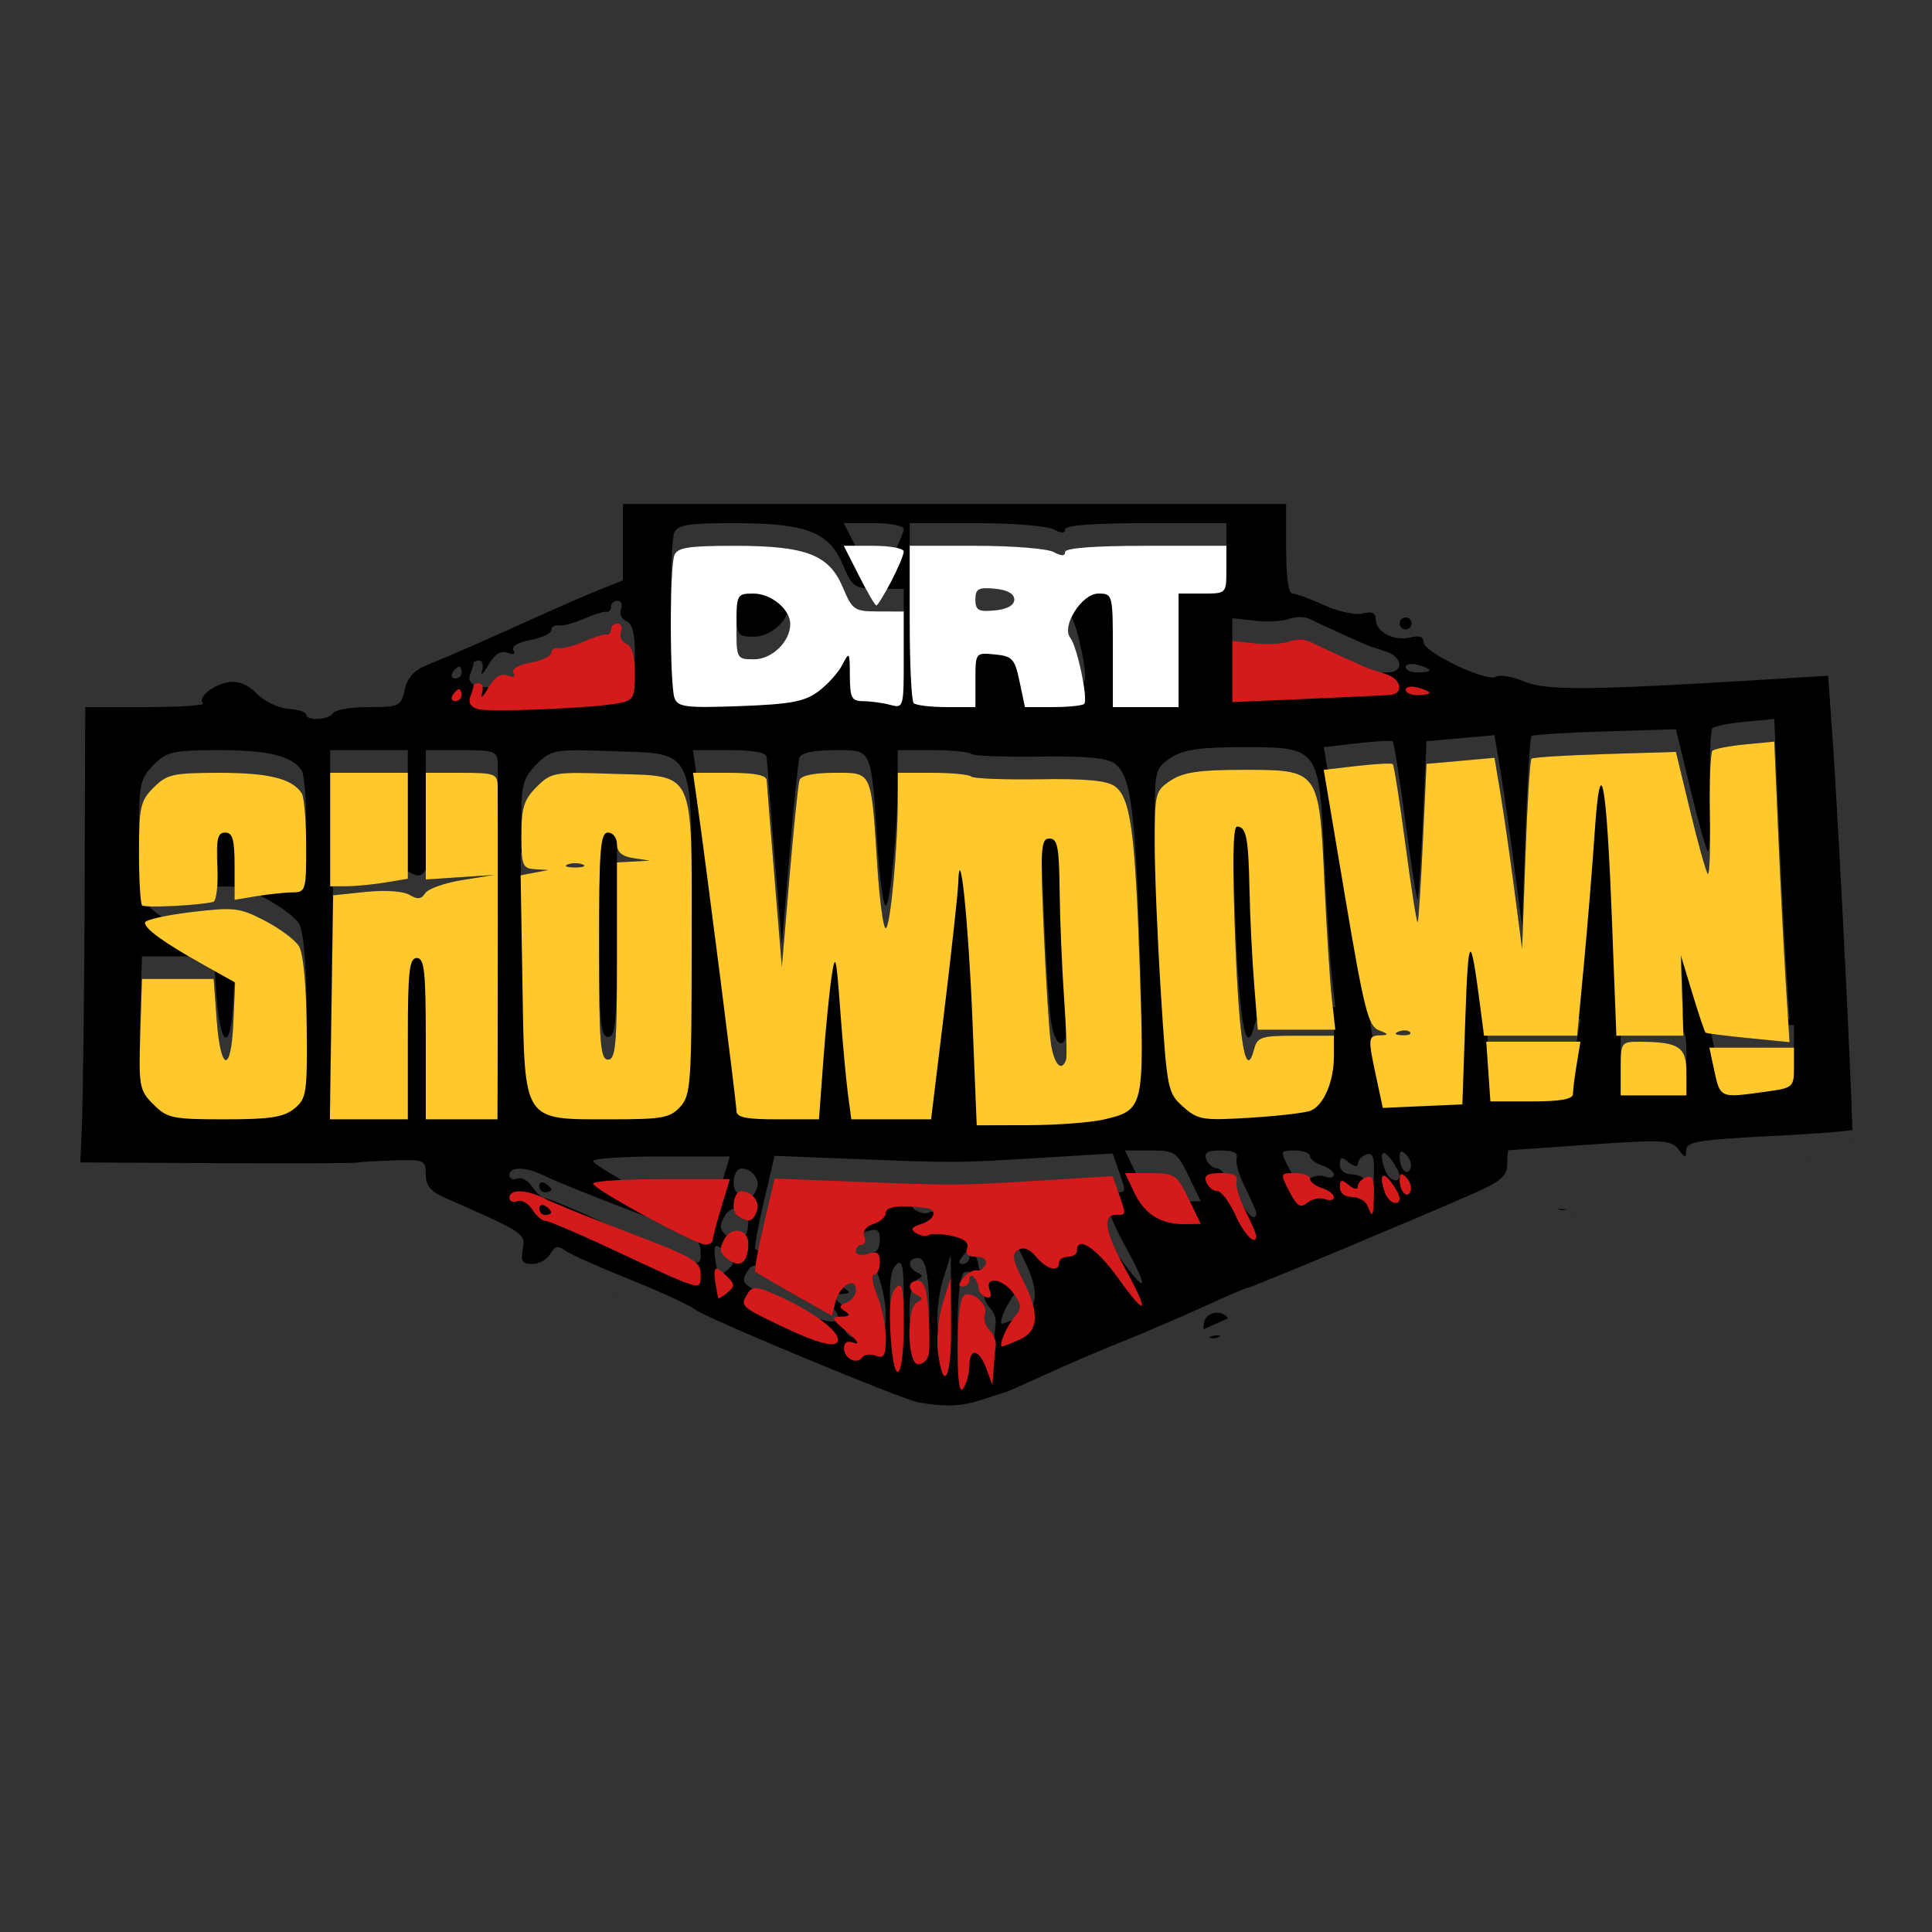 <svg xmlns="http://www.w3.org/2000/svg" xmlns:xlink="http://www.w3.org/1999/xlink" width="384pt" height="384pt" version="1.1" viewBox="0 0 384 384">
 <rect x="0" y="0" width="384" height="384" fill="#333333" stroke="none"/>
 <defs>
  <filter id="alpha" width="100%" height="100%" x="0%" y="0%" filterUnits="objectBoundingBox">
   <feColorMatrix in="SourceGraphic" type="matrix" values="0 0 0 0 1 0 0 0 0 1 0 0 0 0 1 0 0 0 1 0"/>
  </filter>
  <mask id="mask0">
   <g filter="url(#alpha)">
    <rect width="384" height="384" x="0" y="0" style="fill:rgb(0%,0%,0%);fill-opacity:0.2"/>
   </g>
  </mask>
  <clipPath id="clip1">
   <rect width="384" height="384" x="0" y="0"/>
  </clipPath>
  <g id="surface5" clip-path="url(#clip1)">
   <path style="fill:rgb(100%,100%,100%)" d="M 145.945 103.977 C 136.836 103.977 134.617 104.328 134.031 105.855 C 133.504 107.234 133.285 114.859 133.352 121.91 C 133.398 116.418 133.617 111.438 134.031 110.355 C 134.617 108.828 136.836 108.477 145.945 108.477 C 160.23 108.477 164.789 110.223 167.527 116.75 C 169.418 121.246 169.812 121.516 174.578 121.527 L 179.625 121.539 L 179.625 117.039 L 176.336 117.031 C 175.281 118.941 174.379 120.352 174.18 120.352 C 174 120.352 173.129 118.934 172.039 116.934 C 169.598 116.688 169.004 115.762 167.527 112.25 C 164.789 105.723 160.23 103.977 145.945 103.977 Z M 167.707 103.977 L 169.988 108.477 L 173.668 108.477 C 175.488 108.477 177.102 108.641 178.199 108.891 C 179.031 107.105 179.625 105.582 179.625 105.129 C 179.625 104.496 176.941 103.977 173.668 103.977 Z M 180.812 103.977 L 180.812 108.477 L 193.953 108.477 C 201.18 108.477 208.125 109.031 209.391 109.707 C 210.973 110.555 211.688 110.555 211.688 109.707 C 211.688 108.918 217.457 108.477 227.719 108.477 L 243.75 108.477 L 243.75 103.977 L 227.719 103.977 C 217.457 103.977 211.688 104.418 211.688 105.207 C 211.688 106.055 210.973 106.055 209.391 105.207 C 208.125 104.531 201.18 103.977 193.953 103.977 Z M 195.754 116.914 C 194.211 116.977 193.875 117.566 193.875 119.164 C 193.875 121.301 194.473 121.633 197.734 121.316 C 200.207 121.078 201.594 120.309 201.594 119.164 C 201.594 118.023 200.207 117.25 197.734 117.012 C 196.918 116.934 196.27 116.895 195.754 116.914 Z M 122.75 119.414 C 122.027 119.414 121.438 119.949 121.438 120.602 C 121.438 121.254 121.035 121.703 120.547 121.598 C 120.055 121.492 118.051 122.113 116.094 122.977 C 114.133 123.84 111.863 124.438 111.047 124.305 C 110.23 124.172 109.562 124.594 109.562 125.246 C 109.562 125.898 107.695 126.781 105.418 127.211 C 102.934 127.676 101.582 128.492 102.047 129.246 C 102.535 130.031 102.086 130.223 100.863 129.754 C 99.516 129.238 98.32 130.008 97.031 132.223 C 96.004 133.996 95.445 134.512 95.793 133.367 C 96.141 132.227 95.906 131.289 95.273 131.289 C 94.641 131.289 94.125 131.512 94.125 131.785 C 94.125 132.059 93.82 133.082 93.445 134.059 C 93.113 134.918 93.406 135.664 94.191 136.125 C 94.348 135.93 94.773 135.789 95.273 135.789 C 95.633 135.789 95.859 136.098 95.926 136.57 C 96.246 136.594 96.664 136.613 97.094 136.629 C 98.355 134.492 99.539 133.746 100.863 134.254 C 102.086 134.723 102.535 134.531 102.047 133.746 C 101.582 132.992 102.934 132.176 105.418 131.711 C 107.695 131.281 109.562 130.398 109.562 129.746 C 109.562 129.094 110.23 128.672 111.047 128.805 C 111.863 128.938 114.133 128.34 116.094 127.477 C 118.051 126.613 120.055 125.992 120.547 126.098 C 121.035 126.203 121.438 125.754 121.438 125.102 C 121.438 124.449 122.027 123.914 122.75 123.914 C 123.473 123.914 123.777 124.672 123.422 125.598 C 123.066 126.523 123.543 127.574 124.48 127.934 C 125.387 128.281 125.926 129.652 126.113 131.977 C 126.164 131.281 126.188 130.449 126.188 129.375 C 126.188 125.875 125.609 123.867 124.48 123.434 C 123.543 123.074 123.066 122.023 123.422 121.098 C 123.777 120.172 123.473 119.414 122.75 119.414 Z M 156.484 121.988 C 155.324 124.496 152.582 126.539 149.871 126.539 C 146.891 126.539 146.453 126.449 146.387 122.27 C 146.379 122.918 146.375 123.648 146.375 124.508 C 146.375 130.945 146.426 131.039 149.871 131.039 C 153.438 131.039 157.062 127.512 157.062 124.043 C 157.062 123.352 156.848 122.656 156.484 121.988 Z M 212.984 122.652 C 212.234 124.242 212 125.844 212.738 126.766 C 213.566 127.793 214.699 132.094 215.285 135.512 C 215.375 135.477 215.453 135.438 215.492 135.402 C 216.273 134.617 214.348 125.164 212.984 122.652 Z M 258.418 122.66 C 257.664 122.652 256.871 122.762 256.219 123 C 254.91 123.469 251.84 123.633 249.391 123.363 L 244.938 122.871 L 244.938 127.371 L 249.391 127.863 C 251.84 128.133 254.91 127.969 256.219 127.5 C 257.523 127.027 259.395 127.055 260.375 127.555 C 262.254 128.516 271.234 132.586 272.25 132.938 C 272.488 133.02 273.617 133.387 274.629 133.719 C 274.824 133.707 276.008 133.656 276.109 133.648 C 279.09 133.461 278.672 130.539 275.516 129.512 C 274.047 129.031 272.574 128.547 272.25 128.438 C 271.234 128.086 262.254 124.016 260.375 123.055 C 259.883 122.805 259.172 122.672 258.418 122.66 Z M 298.305 123.914 C 297.613 123.914 297.379 124.449 297.781 125.102 C 298.184 125.754 298.75 126.289 299.039 126.289 C 299.324 126.289 299.562 125.754 299.562 125.102 C 299.562 124.449 298.996 123.914 298.305 123.914 Z M 280.426 131.973 C 279.793 132 279.375 132.219 279.375 132.59 C 279.375 133.18 280.441 133.664 281.75 133.664 C 283.055 133.664 284.125 133.461 284.125 133.211 C 284.125 132.961 283.055 132.477 281.75 132.133 C 281.258 132.004 280.805 131.953 280.426 131.973 Z M 91.227 132.477 C 90.938 132.477 90.371 133.012 89.969 133.664 C 89.562 134.32 89.801 134.852 90.492 134.852 C 91.184 134.852 91.75 134.32 91.75 133.664 C 91.75 133.012 91.516 132.477 91.227 132.477 Z M 352.652 142.895 L 346.863 143.453 C 343.68 143.758 340.75 144.332 340.355 144.723 C 339.988 145.094 339.773 150.289 339.844 156.469 C 339.898 152.473 340.082 149.496 340.355 149.223 C 340.75 148.832 343.68 148.258 346.863 147.953 L 352.652 147.395 L 353.434 165.637 C 353.863 175.672 354.547 189.113 354.949 195.512 L 355.402 202.609 L 355.688 202.637 L 354.949 191.012 C 354.547 184.613 353.863 171.172 353.434 161.137 Z M 333.102 144.945 L 319.004 145.375 C 311.25 145.609 304.672 146.023 304.387 146.289 C 304.102 146.559 303.566 155.18 303.199 165.453 L 302.531 184.133 L 300.977 172.258 C 300.121 165.727 298.887 157.172 298.23 153.25 L 297.043 146.117 L 290.285 146.719 L 283.531 147.32 L 282.809 162.758 C 282.41 171.25 281.949 178.465 281.777 178.789 C 281.609 179.117 280.527 172.277 279.371 163.59 C 278.219 154.902 277.078 147.605 276.84 147.379 C 276.602 147.148 273.41 147.309 269.754 147.734 L 263.105 148.508 L 263.848 152.922 L 269.754 152.234 C 273.41 151.809 276.602 151.648 276.84 151.879 C 277.078 152.105 278.219 159.402 279.371 168.09 C 280.527 176.777 281.609 183.617 281.777 183.289 C 281.949 182.965 282.41 175.75 282.809 167.258 L 283.531 151.82 L 290.285 151.219 L 297.043 150.617 L 298.23 157.75 C 298.887 161.672 300.121 170.227 300.977 176.758 L 302.531 188.633 L 303.199 169.953 C 303.566 159.68 304.102 151.059 304.387 150.789 C 304.672 150.523 311.25 150.109 319.004 149.875 L 333.102 149.445 L 335.957 161.254 C 337.527 167.746 339.094 173.34 339.438 173.684 C 339.754 174.004 339.926 169.508 339.863 163.551 C 339.816 167.055 339.668 169.414 339.438 169.184 C 339.094 168.84 337.527 163.246 335.957 156.754 Z M 247.062 148.508 C 238.398 148.508 235.211 148.977 232.711 150.613 C 229.625 152.637 229.5 153.129 229.5 163.082 C 229.5 163.316 229.516 163.742 229.52 164 C 229.594 157.496 230.055 156.855 232.711 155.113 C 235.211 153.477 238.398 153.008 247.062 153.008 C 262.223 153.008 262.195 152.969 263.227 175.215 C 263.66 184.555 264.324 195 264.707 198.43 L 264.898 200.164 L 265.398 200.164 L 264.707 193.93 C 264.324 190.5 263.66 180.055 263.227 170.715 C 262.195 148.469 262.223 148.508 247.062 148.508 Z M 43.68 149.102 C 34.406 149.102 33.184 149.375 30.539 152.016 C 27.91 154.648 27.625 155.902 27.625 164.883 C 27.625 165.391 27.637 165.848 27.641 166.34 C 27.734 160.066 28.238 158.816 30.539 156.516 C 33.184 153.875 34.406 153.602 43.68 153.602 C 53.414 153.602 58.035 154.746 59.965 157.641 C 60.414 158.312 60.785 162.547 60.836 167.246 C 60.852 166.223 60.859 165.082 60.855 163.648 C 60.848 158.586 60.445 153.859 59.965 153.141 C 58.035 150.246 53.414 149.102 43.68 149.102 Z M 65.625 149.102 L 65.625 153.602 L 81.062 153.602 L 81.062 149.102 Z M 84.625 149.102 L 84.625 153.602 L 91.75 153.602 C 98.332 153.602 98.879 153.805 98.918 156.273 C 98.938 157.484 98.941 169.027 98.941 180.938 C 98.945 166.625 98.941 153.191 98.918 151.773 C 98.879 149.305 98.332 149.102 91.75 149.102 Z M 137.738 149.102 L 138.375 153.602 L 145.027 153.602 C 150.02 153.602 152.336 154.07 152.391 155.086 C 152.438 155.902 153.129 164.586 153.934 174.383 L 155.398 192.195 L 156.914 174.383 C 157.746 164.586 158.637 155.902 158.895 155.086 C 159.191 154.137 161.699 153.602 165.836 153.602 C 173.445 153.602 173.125 152.906 174.387 172.305 C 174.824 179 175.566 184.477 176.039 184.477 C 176.938 184.477 178.418 168.883 178.43 159.242 L 178.438 153.602 L 185.363 153.602 C 189.176 153.602 192.621 153.934 193.027 154.34 C 193.434 154.746 199.535 154.988 206.586 154.879 C 215.754 154.734 220.027 155.137 221.594 156.281 C 224.723 158.578 225.633 165.273 226.547 192.789 C 226.723 198.094 226.859 202.367 226.91 205.859 C 226.977 201.762 226.809 196.164 226.547 188.289 C 225.633 160.773 224.723 154.078 221.594 151.781 C 220.027 150.637 215.754 150.234 206.586 150.379 C 199.535 150.488 193.434 150.246 193.027 149.84 C 192.621 149.434 189.176 149.102 185.363 149.102 L 178.438 149.102 L 178.43 154.742 C 178.418 164.383 176.938 179.977 176.039 179.977 C 175.566 179.977 174.824 174.5 174.387 167.805 C 173.125 148.406 173.445 149.102 165.836 149.102 C 161.699 149.102 159.191 149.637 158.895 150.586 C 158.637 151.402 157.746 160.086 156.914 169.883 L 155.398 187.695 L 153.934 169.883 C 153.129 160.086 152.438 151.402 152.391 150.586 C 152.336 149.57 150.02 149.102 145.027 149.102 Z M 114.781 149.129 C 109.707 149.129 108.824 149.73 106.648 151.906 C 104.133 154.422 103.625 156.043 103.625 161.516 C 103.625 162.5 103.637 163.297 103.66 164.012 C 103.801 160.102 104.473 158.582 106.648 156.406 C 109.547 153.508 110.152 153.398 121.453 153.789 C 136.246 154.301 137.426 152.703 137.477 175.543 C 137.516 148.324 137.098 149.828 121.453 149.289 C 118.629 149.191 116.473 149.125 114.781 149.129 Z M 43.195 167.582 C 43.102 168.504 43.105 169.824 43.18 171.609 C 43.254 170.484 43.27 169.152 43.203 167.73 C 43.199 167.676 43.199 167.637 43.195 167.582 Z M 122.625 167.773 L 122.625 171.414 L 125.891 171.238 L 129.156 171.059 L 125.891 170.566 C 123.625 170.223 122.625 169.367 122.625 167.773 Z M 103.691 169.434 L 103.48 169.473 L 103.555 173.957 L 106.223 173.449 L 108.969 172.926 L 106.297 172.762 C 104.445 172.652 103.867 172.254 103.691 169.434 Z M 245.168 169.715 C 245.102 173.426 245.211 179.027 245.5 186.555 C 246.297 207.371 247.59 214.922 249.27 208.504 C 249.895 206.109 250.699 205.852 257.543 205.852 L 265.113 205.852 C 265.117 205.719 265.125 205.586 265.125 205.453 L 265.125 204.664 L 249.992 204.664 L 249.832 202.633 C 249.582 202.984 249.418 203.434 249.27 204.004 C 247.59 210.422 246.297 202.871 245.5 182.055 C 245.309 177.086 245.203 173.023 245.168 169.715 Z M 207.086 170.531 C 206.996 173.16 207.129 177.465 207.445 184.773 C 207.871 194.734 208.512 204.887 208.871 207.336 C 209.484 211.547 211.016 213.207 211.883 210.605 C 212 210.254 211.996 208.43 211.91 205.926 C 211.898 205.98 211.895 206.074 211.883 206.105 C 211.016 208.707 209.484 207.047 208.871 202.836 C 208.512 200.387 207.871 190.234 207.445 180.273 C 207.27 176.176 207.145 173.004 207.086 170.531 Z M 114.312 171.566 C 113.773 171.566 113.234 171.652 112.828 171.816 C 112.012 172.145 112.68 172.414 114.312 172.414 C 115.945 172.414 116.613 172.145 115.797 171.816 C 115.387 171.652 114.852 171.566 114.312 171.566 Z M 84.625 172.887 C 84.574 172.938 84.535 172.988 84.504 173.039 C 83.762 174.23 82.977 174.312 81.395 173.359 C 81.305 173.305 81.176 173.258 81.062 173.211 L 81.062 174.668 L 76.609 175.402 C 74.16 175.809 70.688 176.145 68.891 176.152 L 66.18 176.16 L 65.895 195.711 L 65.574 217.977 L 65.637 217.977 L 65.895 200.211 L 66.219 177.945 L 72.75 177.266 C 76.562 176.871 80.16 177.117 81.395 177.859 C 82.977 178.812 83.762 178.73 84.504 177.539 C 85.047 176.66 88.371 175.48 91.887 174.918 L 98.281 173.891 L 84.625 174.805 Z M 45.059 176.191 C 44.488 176.188 43.863 176.211 43.168 176.258 C 43.039 177.984 42.766 179.168 42.398 179.262 C 40.066 179.84 32.578 180.285 29.559 180.137 C 30.105 180.703 30.988 181.402 32.156 182.219 C 33.754 181.883 35.781 181.551 38.016 181.285 C 46.535 180.266 47.617 180.391 52.605 182.977 C 55.566 184.512 58.629 186.789 59.414 188.043 C 60.285 189.441 60.883 195.715 60.961 204.281 C 60.969 205.035 60.973 205.617 60.977 206.293 C 60.992 204.516 60.988 202.449 60.961 199.781 C 60.883 191.215 60.285 184.941 59.414 183.543 C 58.629 182.289 55.566 180.012 52.605 178.477 C 52.273 178.305 52 178.172 51.703 178.023 C 51.496 178.055 51.273 178.082 51.078 178.113 L 46.625 178.852 L 46.625 176.277 C 46.137 176.223 45.625 176.191 45.059 176.191 Z M 119.066 185.789 C 119.062 186.566 119.062 187.207 119.062 188.039 C 119.062 207.305 119.32 210.602 120.844 210.602 C 122.355 210.602 122.625 207.633 122.625 191.008 L 122.625 186.508 C 122.625 203.133 122.355 206.102 120.844 206.102 C 119.387 206.102 119.09 202.922 119.066 185.789 Z M 334.062 189.82 L 334.328 197.84 L 334.441 201.355 L 334.594 201.355 L 334.328 193.34 L 334.23 190.371 Z M 28.219 190.07 L 27.875 201.066 C 27.773 204.41 27.73 206.691 27.797 208.43 C 27.82 207.551 27.844 206.637 27.875 205.566 L 28.219 194.57 L 42.469 194.57 L 43.062 202.605 C 43.836 213.098 45.93 213.496 46.379 203.234 L 46.73 195.273 L 46.535 195.164 L 46.379 198.734 C 45.93 208.996 43.836 208.598 43.062 198.105 L 42.684 193.008 L 40.441 191.754 C 39.383 191.16 38.41 190.602 37.5 190.07 Z M 265.031 201.352 L 265.125 202.195 L 265.125 201.352 Z M 313.789 202.539 L 313.477 205.852 L 295.637 205.852 L 295.715 207.039 L 313.379 207.039 C 313.383 207.023 313.383 207.008 313.387 206.992 L 314.121 202.539 Z M 272.371 202.863 C 272.367 203.559 272.531 204.629 272.812 206.098 C 273.133 205.855 273.629 205.797 274.328 205.77 C 276.086 205.699 276.039 205.543 274.031 204.766 C 273.402 204.523 272.891 204.031 272.371 202.863 Z M 355.473 203.727 L 355.688 207.137 L 347.516 206.332 C 344.352 206.02 341.59 205.691 340.121 205.465 L 340.574 207.586 C 340.625 207.832 340.664 208.004 340.715 208.227 L 356.555 208.227 C 356.555 208.055 356.559 207.914 356.559 207.723 L 356.559 203.727 Z M 279.277 204.812 C 278.863 204.793 278.395 204.871 277.965 205.043 C 277.016 205.422 277.297 205.703 278.68 205.758 C 279.934 205.812 280.633 205.531 280.238 205.137 C 280.043 204.938 279.688 204.828 279.277 204.812 Z M 334.562 204.914 L 334.594 205.855 L 327.926 205.855 L 322.148 205.852 C 322.129 206.434 322.125 207.082 322.125 207.883 L 322.125 212.383 C 322.125 207.145 322.199 207.039 325.984 207.055 C 333.688 207.09 335.184 208.074 335.184 213.117 L 335.184 208.617 C 335.184 206.996 335.027 205.797 334.562 204.914 Z M 368.168 224.555 C 367.754 224.816 360.309 225.391 351.457 225.836 C 337.707 226.523 335.18 226.945 335.148 228.551 C 335.117 230.223 334.926 230.207 333.566 228.414 C 332.168 226.574 330.52 226.488 316.09 227.484 C 307.324 228.086 300.02 228.598 299.859 228.621 C 299.695 228.645 299.562 229.93 299.562 231.473 C 299.562 233.75 298.273 234.844 292.734 237.277 C 280.918 242.469 248.578 255.977 247.961 255.977 C 247.637 255.977 243.75 257.637 239.324 259.664 C 234.902 261.695 227.539 264.855 222.969 266.691 C 218.395 268.527 211.449 271.508 207.531 273.312 C 203.613 275.117 200.137 276.652 199.812 276.727 C 199.484 276.801 197.348 277.477 195.062 278.234 C 191.129 279.535 187.727 279.668 182.508 278.719 C 179.062 278.09 140.109 261.879 138.062 260.219 C 137.082 259.422 131.203 256.73 125 254.23 C 118.793 251.73 113 249.125 112.121 248.438 C 110.941 247.512 110.223 247.715 109.387 249.207 C 108.766 250.316 107.152 251.227 105.801 251.227 C 103.824 251.227 103.457 250.648 103.914 248.27 C 104.504 245.184 104.219 244.996 88.484 238.09 C 85.605 236.828 84.625 235.641 84.625 233.422 C 84.629 230.598 84.305 230.457 78.391 230.637 C 74.961 230.738 71.621 230.938 70.969 231.074 C 70.312 231.211 57.621 231.258 42.766 231.18 L 15.957 231.043 L 15.75 235.539 L 42.766 235.68 C 57.621 235.758 70.312 235.711 70.969 235.574 C 71.621 235.438 74.961 235.238 78.391 235.137 C 84.305 234.957 84.629 235.098 84.625 237.922 C 84.625 240.141 85.605 241.328 88.484 242.59 C 104.219 249.496 104.504 249.684 103.914 252.77 C 103.457 255.148 103.824 255.727 105.801 255.727 C 107.152 255.727 108.766 254.816 109.387 253.707 C 110.223 252.215 110.941 252.012 112.121 252.938 C 113 253.625 118.793 256.23 125 258.73 C 131.203 261.23 137.082 263.922 138.062 264.719 C 140.109 266.379 179.062 282.59 182.508 283.219 C 187.727 284.168 191.129 284.035 195.062 282.734 C 197.348 281.977 199.484 281.301 199.812 281.227 C 200.137 281.152 203.613 279.617 207.531 277.812 C 211.449 276.008 218.395 273.027 222.969 271.191 C 227.516 269.367 234.816 266.23 239.246 264.199 C 239.113 263.285 239.379 262.246 239.949 261.676 C 241.223 260.402 243.359 260.859 244.098 262.035 C 246.207 261.117 247.766 260.477 247.961 260.477 C 248.578 260.477 280.918 246.969 292.734 241.777 C 298.273 239.344 299.562 238.25 299.562 235.973 C 299.562 234.43 299.695 233.145 299.859 233.121 C 300.02 233.098 307.324 232.586 316.09 231.984 C 330.52 230.988 332.168 231.074 333.566 232.914 C 334.926 234.707 335.117 234.723 335.148 233.051 C 335.18 231.445 337.707 231.023 351.457 230.336 C 360.406 229.887 367.941 229.305 368.203 229.043 C 368.273 228.973 368.242 227.125 368.168 224.555 Z M 223.598 228.664 L 225.469 232.586 C 225.566 232.785 225.664 232.977 225.766 233.164 L 228.688 233.164 C 233.496 233.164 233.91 233.441 236.227 238.211 L 236.508 238.793 L 238.676 238.758 L 236.227 233.711 C 233.91 228.941 233.496 228.664 228.688 228.664 Z M 242.699 228.664 C 239.965 228.664 239.242 229.102 239.758 230.445 C 240.133 231.426 241.105 232.227 241.914 232.227 C 242.242 232.227 242.707 232.59 243.219 233.18 C 245.227 233.254 246.113 233.746 245.793 234.648 C 245.52 235.414 246.176 237.793 247.262 240.082 C 248.555 241.957 249.688 242.629 249.688 241.086 C 249.688 240.734 248.691 238.461 247.477 236.039 C 246.262 233.617 245.504 230.965 245.793 230.148 C 246.141 229.172 245.086 228.664 242.699 228.664 Z M 257.375 228.664 C 254.41 228.664 254.398 228.707 256.262 232.312 C 256.426 232.633 256.578 232.91 256.727 233.172 C 256.934 233.168 257.129 233.164 257.375 233.164 C 258.969 233.164 260.27 233.629 260.355 234.211 C 261.281 233.699 262.504 233.523 263.328 233.84 C 264.316 234.219 265.125 234.047 265.125 233.457 C 265.125 232.871 264.055 232.051 262.75 231.633 C 261.441 231.219 260.375 230.383 260.375 229.773 C 260.375 229.164 259.023 228.664 257.375 228.664 Z M 278.664 228.891 C 278.324 228.809 278.188 229.176 278.188 230.012 C 278.188 232.371 279.785 233.969 280.375 232.199 C 280.625 231.445 280.234 230.238 279.508 229.512 C 279.145 229.148 278.867 228.938 278.664 228.891 Z M 274.969 229.191 C 274.469 229.301 274.535 230.609 275.344 232.723 C 276.09 234.664 278.188 235.34 278.188 233.641 C 278.188 233.113 277.402 231.645 276.441 230.375 C 275.773 229.492 275.27 229.129 274.969 229.191 Z M 221.168 229.258 L 206.629 230.141 C 189.949 231.156 190.121 231.152 169.465 230.34 L 153.961 229.727 L 151.828 238.773 C 150.656 243.75 149.887 248.008 150.113 248.234 C 150.156 248.277 150.418 248.441 150.68 248.605 C 150.98 247.055 151.359 245.266 151.828 243.273 L 153.961 234.227 L 169.465 234.84 C 190.121 235.652 189.949 235.656 206.629 234.641 L 221.168 233.758 L 222.285 236.973 C 223.859 236.953 223.746 236.672 222.363 232.703 Z M 271.961 229.355 C 271.832 229.371 271.691 229.41 271.535 229.469 C 270.621 229.82 269.875 230.648 269.875 231.312 C 269.875 232.008 269.121 231.891 268.094 231.039 C 266.633 229.828 266.312 229.91 266.312 231.488 C 266.312 232.633 267.289 233.414 268.723 233.414 C 269.562 233.414 270.426 233.734 271.043 234.219 C 271.199 234.121 271.363 234.035 271.535 233.969 C 272.359 233.652 272.805 233.957 272.988 235.082 C 273.023 234.492 273.055 233.844 273.082 232.902 C 273.156 230.254 272.863 229.25 271.961 229.355 Z M 131.473 229.852 C 123.996 229.852 117.875 230.258 117.875 230.75 C 117.875 231.117 120.305 232.672 123.496 234.527 C 125.746 234.418 128.492 234.352 131.473 234.352 L 143.707 234.352 L 145.074 229.852 Z M 147.391 232.246 C 145.812 232.207 145.191 236.148 146.59 237.125 C 146.816 236.883 147.086 236.738 147.391 236.746 C 148.25 236.766 149.031 237.141 149.609 237.695 C 149.91 237.391 150.172 236.891 150.445 236.18 C 151.121 234.418 149.477 232.293 147.391 232.246 Z M 103.441 232.289 C 102.117 232.246 101.25 232.66 101.25 233.543 C 101.25 234.266 101.957 234.586 102.82 234.254 C 103.684 233.922 105.023 234.668 105.797 235.91 C 106.57 237.148 107.738 238.164 108.387 238.164 C 109.023 238.164 114.301 240.387 120.191 243.129 C 121.848 243.777 123.562 244.438 125.297 245.094 C 133.301 248.129 136.805 249.617 138.27 250.945 C 139.414 250.996 139.25 250.07 139.246 248.555 C 139.246 247.953 139.117 247.434 138.719 246.914 C 136.539 246.043 132.449 243.977 128.449 241.805 C 127.465 241.426 126.469 241.039 125.297 240.594 C 117.621 237.688 110.008 234.617 108.375 233.773 C 106.551 232.832 104.77 232.332 103.441 232.289 Z M 107.711 235.004 C 107.902 234.984 108.129 235.047 108.375 235.195 C 109.027 235.602 109.562 236.164 109.562 236.453 C 109.562 236.742 109.027 236.977 108.375 236.977 C 107.719 236.977 107.188 236.41 107.188 235.719 C 107.188 235.289 107.395 235.035 107.711 235.004 Z M 326.945 236.727 C 326.254 236.727 325.688 237.262 325.688 237.914 C 325.688 238.57 325.922 239.102 326.211 239.102 C 326.5 239.102 327.062 238.57 327.469 237.914 C 327.871 237.262 327.637 236.727 326.945 236.727 Z M 181.352 239.848 C 181.379 240.07 181.621 240.309 182.082 240.59 C 182.953 241.129 184.105 241.297 184.645 240.965 C 184.793 240.875 185.074 240.816 185.434 240.789 C 185.25 240.453 184.809 240.195 184.078 240.105 C 183.07 239.977 182.18 239.902 181.352 239.848 Z M 145.855 240.195 C 145.133 240.398 144.422 240.938 143.926 241.871 C 142.953 243.684 143.043 244.488 144.449 245.613 C 145.645 244.258 147.398 244.309 148.242 245.508 C 148.547 244.852 148.719 243.93 148.73 242.746 C 148.73 242.68 148.723 242.625 148.719 242.562 C 148.199 242.547 147.543 242.238 146.629 241.66 C 146.195 241.387 145.949 240.832 145.855 240.195 Z M 309.57 240.34 C 307.809 240.668 307.215 242.797 308.668 244.246 C 310.012 245.594 312.336 245.125 313.008 243.375 C 313.664 241.664 313.121 240.695 311.367 240.398 C 310.789 240.582 310.152 240.566 309.57 240.34 Z M 220.801 241.719 C 219.543 242.477 220.039 245.094 222.309 249.641 C 222.309 249.641 222.309 249.641 222.309 249.645 C 227.98 257.562 228.57 256.602 223.582 247.559 C 222.293 245.215 221.371 243.277 220.801 241.719 Z M 304.957 241.938 C 304.703 241.926 304.441 241.992 304.211 242.133 C 303.59 242.516 303.398 243.336 303.781 243.953 C 304.164 244.57 304.98 244.766 305.602 244.383 C 306.219 244 306.41 243.184 306.027 242.562 C 305.789 242.176 305.383 241.957 304.957 241.938 Z M 173.652 244.445 C 173.344 244.461 172.961 244.551 172.5 244.695 C 172.227 244.781 171.973 244.836 171.73 244.871 C 171.664 245.152 171.668 245.445 171.781 245.742 C 172.137 246.66 171.906 247.414 171.273 247.414 C 170.641 247.414 170.125 247.984 170.125 248.684 C 170.125 249.41 171.137 249.629 172.5 249.195 C 172.914 249.062 173.254 248.988 173.547 248.961 C 173.598 248.895 173.66 248.852 173.746 248.852 C 174.367 248.852 174.875 247.746 174.875 246.398 C 174.875 244.961 174.578 244.391 173.652 244.445 Z M 76.016 245.059 C 74.219 245.047 72.75 245.574 72.75 246.227 C 72.75 247.73 75.176 247.73 77.5 246.227 C 78.887 245.328 78.559 245.07 76.016 245.059 Z M 142.426 247.672 C 141.824 247.707 141.914 249.129 142.484 252.184 C 142.773 252.203 143.211 252.5 143.793 253.023 C 144.031 252.859 144.285 252.668 144.559 252.441 C 145.332 251.801 145.703 251.371 145.691 250.914 C 145.406 250.785 145.105 250.613 144.789 250.379 C 143.668 249.562 143.207 248.941 143.293 248.09 C 142.918 247.805 142.633 247.66 142.426 247.672 Z M 202.547 248.363 C 202.488 248.395 202.434 248.414 202.379 248.449 C 201.086 249.273 201.254 250.387 203.27 254.332 C 204.242 256.238 204.91 257.883 205.293 259.309 C 206.184 257.258 205.508 254.227 203.27 249.832 C 202.988 249.289 202.754 248.809 202.547 248.363 Z M 192.094 248.855 C 191.871 249.043 191.656 249.254 191.465 249.484 C 190.453 250.703 190.422 251.227 191.355 251.227 C 192.086 251.227 192.688 250.605 192.688 249.844 C 192.688 249.746 192.691 249.66 192.703 249.582 C 192.344 249.426 192.133 249.184 192.094 248.855 Z M 188.965 249.445 L 187.379 254.52 C 186.512 257.301 186.086 261.684 186.426 264.285 C 186.59 262.414 186.922 260.492 187.379 259.02 L 188.965 253.945 L 189.027 261.652 C 189.043 260.895 189.051 260.105 189.043 259.242 Z M 193.918 249.785 C 194.238 250.301 194.469 250.988 194.469 251.523 C 194.469 251.828 194.594 252.145 194.797 252.434 C 195.266 252.258 195.699 251.832 195.902 251.273 C 196.227 250.395 195.457 249.789 194.012 249.789 C 193.977 249.789 193.949 249.785 193.918 249.785 Z M 182.484 250.039 C 180.414 250.039 180.285 251.973 182.297 252.91 C 183.484 253.465 183.484 253.742 182.297 254.297 C 182.16 254.359 182.031 254.465 181.914 254.602 C 182.086 254.562 182.273 254.539 182.484 254.539 C 183.66 254.539 184.273 256.418 184.562 260.918 C 184.621 261.824 184.66 262.742 184.691 263.629 C 184.777 261.988 184.734 259.141 184.562 256.418 C 184.273 251.918 183.66 250.039 182.484 250.039 Z M 178.852 251.004 C 178.645 250.949 178.383 251.113 178.059 251.438 C 177.055 252.449 176.715 254.957 176.941 259.684 C 177.082 257.766 177.441 256.559 178.059 255.938 C 179.172 254.824 179.527 255.633 179.605 260.555 C 179.617 259.992 179.625 259.41 179.625 258.793 C 179.625 253.258 179.473 251.16 178.852 251.004 Z M 150.172 251.535 C 149.477 251.551 149.07 251.871 148.688 252.473 C 147.594 254.199 147.297 254.82 149.535 256.16 C 150.473 255.754 152.039 256.309 155.785 258.059 C 158.562 259.363 161.047 260.832 162.941 262.211 C 164.395 262.637 165.438 262.77 166.004 262.559 C 165.582 262.008 165.789 261.797 166.555 261.723 C 166.539 261.285 166.246 260.742 165.715 260.125 L 165.363 261.527 L 157.945 257.34 C 153.867 255.035 150.344 252.965 150.113 252.734 C 150.047 252.668 150.086 252.195 150.172 251.535 Z M 192.25 252.758 C 192 252.773 191.762 252.844 191.551 252.977 C 191.312 253.125 191.102 253.77 190.918 254.738 C 191.047 254.523 191.223 254.273 191.465 253.984 C 191.871 253.496 192.383 253.086 192.871 252.816 C 192.66 252.77 192.449 252.742 192.25 252.758 Z M 174.344 252.973 C 174.168 253.211 173.965 253.352 173.746 253.352 C 173.125 253.352 173.395 255.203 174.34 257.469 C 175.051 259.164 175.66 261.719 175.926 263.895 C 176.02 263.305 176.062 262.512 176.062 261.41 C 176.062 259.035 175.289 255.238 174.344 252.973 Z M 193.078 253.59 C 192.844 253.602 192.688 253.867 192.688 254.344 C 192.688 255.105 192.086 255.727 191.355 255.727 C 191.066 255.727 190.883 255.672 190.781 255.566 C 190.5 257.504 190.324 260.316 190.332 263.469 C 190.332 264.352 190.34 265.148 190.355 265.883 C 190.461 261.359 190.941 257.855 191.551 257.477 C 193.254 256.426 196.496 259.312 195.762 261.227 C 195.434 262.082 195.82 263.465 196.625 264.301 C 197.043 264.734 197.395 265.305 197.629 265.871 C 197.734 264.59 197.844 263.371 197.91 262.805 C 198.008 261.988 197.43 260.637 196.625 259.801 C 196.078 259.234 195.73 258.418 195.66 257.684 C 194.984 257.34 194.469 256.645 194.469 256.023 C 194.469 255.316 194.066 254.336 193.578 253.848 C 193.395 253.664 193.223 253.582 193.078 253.59 Z M 169.348 255.07 C 168.867 255.008 168.234 255.332 167.641 255.914 C 167.734 255.984 167.828 256.051 167.945 256.125 C 169.121 256.867 168.914 257.145 167.156 257.191 C 166.965 257.195 166.816 257.207 166.668 257.219 C 166.484 257.547 166.324 257.906 166.199 258.285 C 166.453 258.566 166.809 258.906 167.32 259.348 C 167.516 259.207 167.816 259.062 168.242 258.898 C 169.277 258.5 170.125 257.375 170.125 256.395 C 170.125 255.535 169.809 255.129 169.348 255.07 Z M 286.898 256.301 C 286.617 256.285 286.273 256.344 285.906 256.484 C 284.926 256.859 284.125 257.379 284.125 257.637 C 284.125 257.891 284.926 258.102 285.906 258.102 C 286.887 258.102 287.688 257.586 287.688 256.953 C 287.688 256.559 287.375 256.324 286.898 256.301 Z M 181.137 256.488 C 180.738 258.23 180.652 260.664 180.863 262.723 C 181.062 260.773 181.531 259.152 182.297 258.797 C 183.484 258.242 183.484 257.965 182.297 257.41 C 181.754 257.156 181.371 256.832 181.137 256.488 Z M 201.602 257.293 C 199.977 259.312 198.383 263.102 199.199 263.102 C 199.379 263.102 200.184 262.793 201.141 262.398 C 201.34 262.109 201.543 261.836 201.75 261.598 C 203.035 260.09 203.016 259.348 201.602 257.293 Z M 297.145 264.176 C 296.266 264.152 295.781 265.102 296.555 266.355 C 296.992 267.062 297.895 267.305 298.559 266.895 C 299.371 266.395 299.352 265.73 298.496 264.875 C 298.02 264.398 297.543 264.188 297.145 264.176 Z M 167.926 264.363 C 168.238 265.145 168.926 265.711 169.641 265.891 C 169.309 265.555 168.879 265.164 168.344 264.715 C 168.188 264.586 168.07 264.484 167.926 264.363 Z M 242.652 265.523 C 241.887 266.008 241.031 266.145 240.359 265.848 C 240.215 265.941 240.078 266.047 239.949 266.176 C 239.254 266.871 239.004 268.27 239.391 269.285 C 240.203 271.398 243.242 270.629 244.23 268.059 C 244.695 266.848 243.816 265.848 242.652 265.523 Z M 242.652 265.523"/>
  </g>
 </defs>
 <g>
  <path style="fill-rule:evenodd;fill:rgb(83.137%,10.196%,10.196%)" d="M 84.34 137.953 L 90.441 239.508 L 186.332 281.137 L 293.121 236.895 L 293.992 138.824 L 255.418 122.914 L 125.312 119.645 Z M 84.34 137.953"/>
  <path style="fill:rgb(100%,78.431%,17.647%)" d="M 21.797 145.145 L 359.156 145.145 L 359.156 225.562 L 21.797 225.562 Z M 21.797 145.145"/>
  <path style="fill:rgb(100%,100%,100%)" d="M 128.781 105.492 L 244.809 105.492 L 244.809 147.859 L 128.781 147.859 Z M 128.781 105.492"/>
  <path style="fill:rgb(0%,0%,0%)" d="M 182.508 283.215 C 179.059 282.59 140.109 266.379 138.062 264.719 C 137.082 263.922 131.203 261.23 125 258.73 C 118.793 256.234 113 253.625 112.117 252.938 C 110.938 252.012 110.223 252.215 109.387 253.707 C 108.766 254.816 107.152 255.727 105.801 255.727 C 103.828 255.727 103.457 255.148 103.914 252.77 C 104.504 249.684 104.215 249.496 88.484 242.59 C 85.605 241.328 84.625 240.141 84.625 237.922 C 84.625 235.098 84.305 234.957 78.391 235.137 C 74.961 235.238 71.621 235.438 70.969 235.574 C 70.316 235.711 57.625 235.758 42.766 235.68 L 15.75 235.539 L 16.227 225.148 C 16.488 219.434 16.754 198.059 16.82 177.648 L 16.938 140.539 L 29.008 140.539 C 35.648 140.539 40.75 140.211 40.348 139.805 C 39.191 138.648 42.383 136.051 45.539 135.574 C 47.391 135.293 49.348 136.113 51.062 137.887 C 52.527 139.398 55.332 140.746 57.297 140.883 C 59.262 141.02 60.871 141.535 60.871 142.023 C 60.875 143.352 65.367 143.102 66.219 141.727 C 66.621 141.074 69.816 140.539 73.32 140.539 C 79.379 140.539 79.723 140.375 80.441 137.094 C 80.973 134.672 82.328 133.195 84.988 132.133 C 89.055 130.512 97.09 126.988 108.078 122.008 C 111.832 120.309 116.91 118.113 119.359 117.129 L 123.812 115.344 L 123.812 100.164 L 255.625 100.164 L 255.625 109.07 C 255.625 114.527 256.109 117.977 256.875 117.977 C 257.566 117.977 260.418 119.02 263.211 120.293 C 266.008 121.566 269.449 122.305 270.863 121.934 C 272.703 121.457 273.438 121.801 273.438 123.141 C 273.438 125.625 277.156 127.523 280.371 126.684 C 282.074 126.238 282.941 126.559 282.949 127.637 C 282.969 129.66 295.504 135.641 297.344 134.504 C 298.086 134.047 300.625 134.48 302.988 135.469 C 307.352 137.297 316.105 137.219 351.348 135.043 L 363.355 134.301 L 364.105 144.844 C 365.629 166.289 368.66 228.586 368.203 229.043 C 367.941 229.305 360.406 229.887 351.457 230.336 C 337.707 231.023 335.18 231.445 335.148 233.047 C 335.117 234.723 334.93 234.707 333.566 232.914 C 332.172 231.074 330.52 230.988 316.09 231.98 C 307.324 232.586 300.023 233.102 299.859 233.121 C 299.695 233.145 299.562 234.43 299.562 235.973 C 299.562 238.25 298.273 239.344 292.734 241.777 C 280.922 246.969 248.578 260.477 247.961 260.477 C 247.637 260.477 243.75 262.137 239.324 264.168 C 234.902 266.195 227.539 269.355 222.969 271.191 C 218.395 273.027 211.449 276.008 207.531 277.812 C 203.613 279.617 200.137 281.152 199.812 281.227 C 199.484 281.301 197.348 281.977 195.062 282.734 C 191.129 284.035 187.727 284.164 182.508 283.215 Z M 192.668 271.461 C 192.691 267.773 194.617 268.109 196.055 272.055 L 197.25 275.32 L 197.492 272.055 C 197.625 270.258 197.812 268.121 197.91 267.305 C 198.008 266.488 197.43 265.137 196.625 264.301 C 195.82 263.469 195.43 262.082 195.758 261.227 C 196.496 259.312 193.254 256.422 191.551 257.477 C 190.852 257.91 190.32 262.473 190.328 267.969 C 190.344 274.688 190.703 277.145 191.5 275.914 C 192.133 274.934 192.66 272.93 192.668 271.461 Z M 179.625 263.293 C 179.625 255.914 179.355 254.641 178.062 255.938 C 176.965 257.039 176.652 259.895 177.012 265.508 C 177.695 276.184 179.625 274.547 179.625 263.293 Z M 189.043 263.742 L 188.965 253.945 L 187.379 259.023 C 186.508 261.812 186.082 266.223 186.43 268.82 C 187.531 277.027 189.129 273.93 189.043 263.742 Z M 174.078 269.469 C 175.707 270.094 176.062 269.457 176.062 265.91 C 176.062 263.531 175.289 259.734 174.34 257.469 C 173.395 255.207 173.129 253.352 173.746 253.352 C 174.367 253.352 174.875 252.246 174.875 250.898 C 174.875 248.984 174.352 248.609 172.5 249.195 C 171.137 249.629 170.125 249.41 170.125 248.684 C 170.125 247.984 170.641 247.414 171.273 247.414 C 171.906 247.414 172.137 246.66 171.781 245.742 C 171.395 244.734 172.121 243.754 173.602 243.285 C 174.953 242.855 176.062 241.855 176.062 241.059 C 176.062 239.793 178.887 239.457 184.078 240.105 C 186.453 240.402 185.789 242.434 183.031 243.309 C 181.113 243.918 180.883 244.348 182.082 245.09 C 182.953 245.629 184.105 245.801 184.645 245.469 C 185.18 245.137 187.246 245.223 189.238 245.66 C 191.68 246.195 192.645 246.996 192.215 248.121 C 191.793 249.219 192.406 249.789 194.012 249.789 C 195.457 249.789 196.227 250.391 195.902 251.273 C 195.602 252.09 194.809 252.641 194.137 252.5 C 193.465 252.355 192.262 253.023 191.469 253.984 C 190.453 255.207 190.418 255.727 191.355 255.727 C 192.086 255.727 192.688 255.105 192.688 254.344 C 192.688 253.578 193.086 253.355 193.578 253.848 C 194.066 254.336 194.469 255.316 194.469 256.023 C 194.469 256.73 195.137 257.535 195.953 257.805 C 196.895 258.121 197.176 257.613 196.715 256.422 C 195.609 253.531 199.367 254.102 201.5 257.145 C 203.027 259.32 203.066 260.055 201.75 261.598 C 200.074 263.559 198.359 267.602 199.199 267.602 C 199.473 267.602 201.062 266.98 202.723 266.223 C 206.488 264.512 206.648 260.961 203.27 254.332 C 201.254 250.387 201.086 249.273 202.379 248.449 C 203.426 247.773 204.637 248.234 205.938 249.797 C 208.035 252.312 210.5 252.953 210.5 250.977 C 210.5 250.324 211.301 249.789 212.281 249.789 C 213.262 249.789 214.062 249.254 214.062 248.602 C 214.062 245.457 217.973 248.086 222.309 254.141 C 227.98 262.062 228.57 261.102 223.582 252.059 C 219.668 244.953 219.074 241.477 221.781 241.477 C 223.895 241.477 223.883 241.566 222.363 237.203 L 221.168 233.758 L 206.629 234.641 C 189.949 235.656 190.121 235.652 169.465 234.84 L 153.965 234.227 L 151.828 243.273 C 150.656 248.25 149.883 252.508 150.113 252.734 C 150.344 252.965 153.867 255.035 157.945 257.34 L 165.363 261.531 L 166.07 258.715 C 166.875 255.504 170.125 253.645 170.125 256.395 C 170.125 257.375 169.277 258.5 168.242 258.898 C 166.73 259.48 166.672 259.816 167.945 260.625 C 169.121 261.367 168.914 261.645 167.156 261.688 C 165.078 261.742 165.23 262.125 168.344 264.715 C 170.301 266.344 170.969 267.336 169.828 266.922 C 168.426 266.406 167.75 266.75 167.75 267.969 C 167.75 270.043 170.375 271.328 171.406 269.758 C 171.785 269.184 172.988 269.051 174.078 269.469 Z M 184.582 269.23 C 184.797 268.168 184.785 264.426 184.562 260.918 C 184.273 256.418 183.66 254.539 182.484 254.539 C 180.414 254.539 180.285 256.473 182.297 257.41 C 183.484 257.965 183.484 258.242 182.297 258.797 C 180.102 259.82 180.297 271.164 182.504 271.164 C 183.438 271.164 184.371 270.293 184.582 269.23 Z M 166.562 266.262 C 166.562 264.5 161.805 260.879 155.785 258.059 C 150.676 255.668 149.617 255.504 148.688 256.973 C 147.031 259.59 147.07 259.629 155.238 263.547 C 162.812 267.176 166.562 268.078 166.562 266.262 Z M 144.645 253.828 C 141.742 250.926 141.449 251.559 142.723 257.949 C 142.773 258.195 143.598 257.742 144.559 256.941 C 146.059 255.699 146.07 255.254 144.645 253.828 Z M 139.25 253.055 C 139.25 250.738 137.406 249.684 125.297 245.094 C 117.621 242.188 110.008 239.117 108.375 238.273 C 104.727 236.391 101.25 236.277 101.25 238.043 C 101.25 238.766 101.957 239.086 102.82 238.754 C 103.684 238.422 105.023 239.168 105.797 240.41 C 106.574 241.648 107.738 242.664 108.387 242.664 C 109.039 242.664 114.512 244.973 120.551 247.797 C 140.375 257.059 139.25 256.742 139.25 253.055 Z M 107.188 240.219 C 107.188 239.527 107.723 239.293 108.375 239.695 C 109.027 240.102 109.562 240.664 109.562 240.953 C 109.562 241.242 109.027 241.477 108.375 241.477 C 107.723 241.477 107.188 240.91 107.188 240.219 Z M 148.73 247.246 C 148.758 244.211 145.406 243.602 143.922 246.367 C 142.875 248.324 143.043 249.105 144.789 250.379 C 147.156 252.109 148.695 250.887 148.73 247.246 Z M 141.637 246.523 C 141.645 246.035 142.422 243.094 143.359 239.992 L 145.074 234.352 L 131.473 234.352 C 123.992 234.352 117.875 234.758 117.875 235.25 C 117.875 236.324 138.02 247.281 140.141 247.359 C 140.957 247.391 141.629 247.016 141.637 246.523 Z M 249.688 245.586 C 249.688 245.234 248.691 242.961 247.477 240.539 C 246.262 238.117 245.504 235.465 245.793 234.648 C 246.141 233.672 245.086 233.164 242.699 233.164 C 239.965 233.164 239.242 233.602 239.758 234.945 C 240.133 235.926 241.105 236.727 241.914 236.727 C 242.727 236.727 244.352 238.863 245.531 241.477 C 247.34 245.496 249.688 247.812 249.688 245.586 Z M 236.227 238.211 C 233.91 233.441 233.496 233.164 228.688 233.164 L 223.602 233.164 L 225.469 237.086 C 227.516 241.379 230.777 243.387 235.57 243.309 L 238.676 243.258 Z M 150.445 240.684 C 151.121 238.918 149.477 236.797 147.391 236.746 C 145.797 236.707 145.172 240.738 146.629 241.66 C 148.867 243.078 149.594 242.891 150.445 240.684 Z M 273.082 237.406 C 273.168 234.375 272.77 233.496 271.535 233.969 C 270.621 234.32 269.875 235.148 269.875 235.812 C 269.875 236.508 269.121 236.391 268.094 235.539 C 266.633 234.328 266.312 234.41 266.312 235.988 C 266.312 237.133 267.289 237.914 268.723 237.914 C 270.051 237.914 271.445 238.715 271.82 239.695 C 272.797 242.246 272.953 241.969 273.082 237.406 Z M 263.328 238.34 C 264.316 238.719 265.125 238.547 265.125 237.957 C 265.125 237.367 264.055 236.547 262.75 236.133 C 261.441 235.719 260.375 234.883 260.375 234.273 C 260.375 233.664 259.023 233.164 257.375 233.164 C 254.41 233.164 254.398 233.207 256.262 236.812 C 257.789 239.77 258.469 240.191 259.84 239.055 C 260.77 238.281 262.34 237.961 263.328 238.34 Z M 278.188 238.141 C 278.188 237.613 277.402 236.145 276.441 234.875 C 274.664 232.523 274.047 233.84 275.344 237.223 C 276.09 239.164 278.188 239.84 278.188 238.141 Z M 279.508 234.012 C 278.539 233.043 278.188 233.176 278.188 234.512 C 278.188 236.871 279.781 238.469 280.375 236.699 C 280.625 235.945 280.234 234.738 279.508 234.012 Z M 219.375 222.516 C 227.348 220.664 227.457 220.219 226.547 192.789 C 225.633 165.273 224.727 158.578 221.594 156.281 C 220.027 155.133 215.754 154.734 206.586 154.879 C 199.535 154.988 193.434 154.746 193.027 154.34 C 192.621 153.934 189.172 153.602 185.363 153.602 L 178.438 153.602 L 178.43 159.242 C 178.418 168.883 176.938 184.477 176.039 184.477 C 175.566 184.477 174.824 179 174.387 172.305 C 173.125 152.906 173.445 153.602 165.836 153.602 C 161.699 153.602 159.191 154.137 158.895 155.086 C 158.637 155.902 157.746 164.586 156.914 174.383 L 155.398 192.195 L 153.934 174.383 C 153.129 164.586 152.438 155.902 152.391 155.086 C 152.336 154.07 150.02 153.602 145.023 153.602 L 137.738 153.602 L 138.539 159.242 C 140.469 172.855 146.375 219.211 146.375 220.766 C 146.375 222.09 148.223 222.477 154.574 222.477 L 162.777 222.477 L 163.633 210.898 C 164.105 204.531 164.855 196.918 165.305 193.977 C 166.016 189.281 166.223 190.074 166.984 200.508 C 167.465 207.039 168.16 214.656 168.531 217.43 L 169.207 222.477 L 185.062 222.477 L 187.699 200.805 C 189.148 188.887 190.387 177.531 190.453 175.57 C 190.758 166.461 192.473 182.91 193.273 202.586 L 194.129 223.664 L 204.391 223.637 C 210.035 223.621 216.777 223.117 219.371 222.516 Z M 208.871 207.336 C 208.512 204.887 207.871 194.734 207.445 184.773 C 206.75 168.582 206.871 166.664 208.582 166.664 C 210.191 166.664 210.516 168.332 210.609 177.055 C 210.672 182.77 211.074 192.391 211.5 198.434 C 211.93 204.477 212.102 209.953 211.883 210.605 C 211.016 213.207 209.484 211.547 208.871 207.336 Z M 58.477 220.359 C 60.918 218.383 61.082 217.316 60.961 204.281 C 60.883 195.715 60.285 189.441 59.414 188.043 C 58.629 186.789 55.566 184.508 52.605 182.977 C 47.617 180.391 46.535 180.266 38.016 181.285 C 32.953 181.891 28.812 182.832 28.812 183.375 C 28.812 184.645 32.527 187.32 40.441 191.754 L 46.73 195.273 L 46.379 203.234 C 45.93 213.496 43.836 213.098 43.062 202.605 L 42.469 194.57 L 28.219 194.57 L 27.875 205.566 C 27.555 215.922 27.707 216.73 30.496 219.52 C 33.23 222.254 34.301 222.477 44.656 222.477 C 53.637 222.477 56.379 222.059 58.477 220.359 Z M 81.062 206.445 C 81.062 192.988 81.348 190.414 82.844 190.414 C 84.34 190.414 84.625 192.988 84.625 206.445 L 84.625 222.477 L 98.875 222.477 L 98.898 216.836 C 98.945 206.281 98.961 158.957 98.918 156.273 C 98.879 153.805 98.332 153.602 91.75 153.602 L 84.625 153.602 L 84.625 174.805 L 98.281 173.891 L 91.887 174.918 C 88.371 175.48 85.047 176.66 84.5 177.539 C 83.758 178.73 82.977 178.812 81.395 177.859 C 80.16 177.117 76.562 176.867 72.75 177.266 L 66.219 177.945 L 65.57 222.477 L 81.062 222.477 Z M 135.207 219.977 C 137.301 217.66 137.469 215.32 137.469 187.957 C 137.469 152.098 138.539 154.379 121.453 153.789 C 110.156 153.398 109.551 153.508 106.648 156.406 C 104.137 158.922 103.625 160.543 103.625 166.016 C 103.625 172.008 103.867 172.617 106.297 172.766 L 108.969 172.926 L 106.223 173.449 L 103.48 173.973 L 103.848 195.957 C 104.309 223.246 103.797 222.477 121.383 222.477 C 131.629 222.477 133.199 222.191 135.207 219.977 Z M 119.062 188.039 C 119.062 168.777 119.32 165.477 120.844 165.477 C 121.824 165.477 122.625 166.512 122.625 167.773 C 122.625 169.367 123.625 170.223 125.891 170.562 L 129.156 171.059 L 125.891 171.238 L 122.625 171.414 L 122.625 191.008 C 122.625 207.633 122.355 210.602 120.844 210.602 C 119.32 210.602 119.062 207.305 119.062 188.039 Z M 112.828 171.816 C 113.645 171.488 114.98 171.488 115.797 171.816 C 116.613 172.145 115.945 172.414 114.312 172.414 C 112.68 172.414 112.012 172.145 112.828 171.816 Z M 260.512 220.754 C 263.094 219.699 265.125 214.949 265.125 209.953 L 265.125 205.852 L 257.543 205.852 C 250.699 205.852 249.895 206.109 249.27 208.504 C 247.594 214.918 246.297 207.371 245.5 186.555 C 244.934 171.727 245.051 164.289 245.852 164.289 C 247.703 164.289 248.137 166.461 248.344 176.758 C 248.445 181.984 248.859 190.398 249.262 195.461 L 249.992 204.664 L 265.398 204.664 L 264.707 198.43 C 264.324 195 263.66 184.555 263.227 175.215 C 262.195 152.969 262.223 153.008 247.062 153.008 C 238.398 153.008 235.207 153.477 232.711 155.113 C 229.625 157.137 229.5 157.629 229.5 167.582 C 229.5 173.281 230.059 186.762 230.742 197.539 C 231.941 216.543 232.074 217.219 235.137 219.957 C 238.082 222.586 238.984 222.738 248.445 222.16 C 254.027 221.816 259.457 221.188 260.512 220.754 Z M 291.25 202.289 C 291.836 185.305 292.262 185.008 294.227 200.211 L 294.957 205.852 L 313.477 205.852 L 314.793 191.898 C 315.52 184.227 316.488 172.336 316.953 165.477 C 318.105 148.41 319.316 154.754 320.414 183.578 L 321.262 205.852 L 327.93 205.855 L 334.594 205.855 L 334.328 197.84 L 334.062 189.82 L 336.352 197.387 C 337.613 201.551 338.801 205.086 338.992 205.242 C 339.184 205.398 343.02 205.891 347.516 206.332 L 355.688 207.137 L 354.949 195.512 C 354.547 189.117 353.863 175.672 353.434 165.641 L 352.652 147.395 L 346.863 147.953 C 343.676 148.258 340.75 148.832 340.355 149.223 C 339.965 149.617 339.734 155.422 339.852 162.125 C 339.969 168.828 339.781 174.027 339.438 173.684 C 339.094 173.34 337.527 167.746 335.957 161.254 L 333.102 149.445 L 319.004 149.875 C 311.25 150.109 304.672 150.523 304.387 150.789 C 304.102 151.059 303.566 159.68 303.199 169.953 L 302.531 188.633 L 300.977 176.758 C 300.121 170.227 298.887 161.672 298.23 157.75 L 297.043 150.617 L 290.285 151.219 L 283.531 151.82 L 282.809 167.258 C 282.414 175.75 281.949 182.961 281.777 183.289 C 281.609 183.617 280.527 176.777 279.371 168.09 C 278.219 159.402 277.078 152.105 276.84 151.879 C 276.602 151.648 273.414 151.809 269.754 152.234 L 263.102 153.008 L 267.379 178.426 C 271.102 200.559 271.961 203.965 274.031 204.766 C 276.039 205.543 276.082 205.699 274.328 205.77 C 271.883 205.867 271.848 206.242 273.547 214.156 L 274.844 220.207 L 282.75 219.855 L 290.656 219.508 Z M 277.965 205.043 C 278.82 204.699 279.844 204.742 280.238 205.137 C 280.633 205.531 279.934 205.809 278.68 205.758 C 277.297 205.703 277.016 205.422 277.965 205.043 Z M 312.637 217.43 C 312.645 216.613 312.98 213.941 313.387 211.492 L 314.121 207.039 L 295.406 207.039 L 296.227 218.914 L 304.426 218.914 C 310.188 218.914 312.629 218.473 312.637 217.43 Z M 335.188 213.117 C 335.188 208.074 333.688 207.09 325.984 207.055 C 322.199 207.039 322.125 207.145 322.125 212.383 L 322.125 217.727 L 335.188 217.727 Z M 351.051 216.973 C 356.363 216.242 356.562 216.074 356.562 212.223 L 356.562 208.227 L 339.746 208.227 L 340.574 212.086 C 341.934 218.422 341.605 218.266 351.051 216.973 Z M 42.398 179.262 C 43.012 179.109 43.375 175.945 43.203 172.23 C 42.949 166.75 43.242 165.477 44.758 165.477 C 46.234 165.477 46.625 166.875 46.625 172.164 L 46.625 178.852 L 51.078 178.113 C 53.527 177.711 56.734 177.371 58.203 177.367 C 60.742 177.352 60.875 176.902 60.855 168.148 C 60.848 163.086 60.445 158.359 59.965 157.641 C 58.035 154.746 53.414 153.602 43.68 153.602 C 34.406 153.602 33.184 153.875 30.539 156.516 C 27.906 159.148 27.625 160.402 27.625 169.383 C 27.625 174.855 27.902 179.609 28.238 179.945 C 28.785 180.496 39.535 179.973 42.398 179.262 Z M 76.609 175.402 L 81.062 174.668 L 81.062 153.602 L 65.625 153.602 L 65.625 176.164 L 68.891 176.152 C 70.688 176.145 74.16 175.809 76.609 175.402 Z M 122.922 139.781 C 125.902 139.219 126.188 138.703 126.188 133.879 C 126.188 130.375 125.609 128.371 124.48 127.938 C 123.543 127.574 123.066 126.523 123.418 125.598 C 123.773 124.672 123.473 123.914 122.75 123.914 C 122.027 123.914 121.438 124.449 121.438 125.102 C 121.438 125.754 121.035 126.203 120.547 126.098 C 120.055 125.992 118.051 126.613 116.094 127.477 C 114.133 128.34 111.863 128.938 111.047 128.805 C 110.23 128.672 109.562 129.094 109.562 129.746 C 109.562 130.398 107.695 131.281 105.414 131.711 C 102.934 132.176 101.582 132.992 102.047 133.746 C 102.531 134.531 102.086 134.723 100.867 134.254 C 99.516 133.738 98.32 134.508 97.031 136.723 C 96.004 138.496 95.445 139.012 95.793 137.867 C 96.141 136.727 95.906 135.789 95.273 135.789 C 94.641 135.789 94.125 136.012 94.125 136.285 C 94.125 136.559 93.816 137.582 93.441 138.559 C 93.023 139.648 93.598 140.566 94.926 140.938 C 97.316 141.605 117.758 140.762 122.922 139.781 Z M 162.652 137.43 C 164.477 136.074 166.629 133.684 167.434 132.113 C 168.816 129.422 168.902 129.547 168.918 134.305 C 168.934 138.738 169.262 139.355 171.609 139.367 C 173.078 139.379 175.484 139.707 176.953 140.102 C 179.562 140.801 179.625 140.594 179.625 131.18 L 179.625 121.539 L 174.578 121.527 C 169.812 121.516 169.418 121.246 167.527 116.75 C 164.785 110.223 160.23 108.477 145.945 108.477 C 136.836 108.477 134.617 108.828 134.031 110.355 C 133.066 112.871 133.109 136.254 134.082 138.789 C 134.75 140.535 136.438 140.738 147.094 140.344 C 157.164 139.969 159.926 139.453 162.652 137.43 Z M 146.375 124.508 C 146.375 118.121 146.449 117.977 149.754 117.977 C 153.289 117.977 157.062 121.105 157.062 124.043 C 157.062 127.512 153.438 131.039 149.871 131.039 C 146.426 131.039 146.375 130.945 146.375 124.508 Z M 193.875 135.121 C 193.875 129.723 193.887 129.703 197.734 130.074 C 201.223 130.41 201.695 130.93 202.652 135.492 L 203.711 140.539 L 209.281 140.539 C 212.348 140.539 215.141 140.254 215.492 139.902 C 216.324 139.07 214.098 128.461 212.738 126.766 C 210.906 124.477 215.023 117.977 218.305 117.977 C 221.152 117.977 221.188 118.109 221.188 129.258 L 221.188 140.539 L 234.25 140.539 L 234.25 117.977 L 239 117.977 C 243.75 117.977 243.75 117.977 243.75 113.227 L 243.75 108.477 L 227.719 108.477 C 217.457 108.477 211.688 108.922 211.688 109.707 C 211.688 110.555 210.973 110.555 209.391 109.707 C 208.125 109.031 201.18 108.477 193.953 108.477 L 180.812 108.477 L 180.812 123.719 C 180.812 132.098 181.168 139.312 181.602 139.75 C 182.039 140.184 184.977 140.539 188.133 140.539 L 193.875 140.539 Z M 193.875 119.164 C 193.875 117.031 194.473 116.695 197.734 117.012 C 200.207 117.25 201.594 118.023 201.594 119.164 C 201.594 120.305 200.207 121.078 197.734 121.32 C 194.473 121.633 193.875 121.301 193.875 119.164 Z M 91.75 138.164 C 91.75 137.512 91.512 136.977 91.227 136.977 C 90.938 136.977 90.371 137.512 89.969 138.164 C 89.562 138.816 89.801 139.352 90.492 139.352 C 91.184 139.352 91.75 138.816 91.75 138.164 Z M 276.109 138.148 C 279.09 137.961 278.672 135.039 275.516 134.012 C 274.047 133.531 272.574 133.047 272.25 132.938 C 271.234 132.586 262.254 128.516 260.375 127.555 C 259.395 127.055 257.523 127.027 256.219 127.5 C 254.91 127.969 251.84 128.133 249.391 127.863 L 244.938 127.371 L 244.938 139.555 L 259.484 138.918 C 267.484 138.57 274.965 138.223 276.109 138.148 Z M 284.125 137.711 C 284.125 137.461 283.055 136.977 281.75 136.633 C 280.441 136.293 279.375 136.496 279.375 137.09 C 279.375 137.68 280.441 138.164 281.75 138.164 C 283.055 138.164 284.125 137.961 284.125 137.711 Z M 177.129 115.566 C 178.5 112.934 179.625 110.262 179.625 109.629 C 179.625 108.996 176.941 108.477 173.668 108.477 L 167.707 108.477 L 170.719 114.414 C 172.371 117.68 173.93 120.352 174.18 120.352 C 174.43 120.352 175.758 118.199 177.129 115.566 Z M 239.391 269.285 C 239 268.27 239.254 266.875 239.949 266.176 C 241.688 264.441 245.051 265.918 244.23 268.059 C 243.246 270.629 240.203 271.398 239.391 269.285 Z M 296.555 266.355 C 295.426 264.531 296.973 263.352 298.496 264.875 C 299.352 265.727 299.371 266.395 298.559 266.895 C 297.895 267.305 296.992 267.062 296.555 266.355 Z M 284.125 257.637 C 284.125 257.379 284.926 256.859 285.906 256.484 C 286.883 256.109 287.688 256.32 287.688 256.953 C 287.688 257.586 286.883 258.102 285.906 258.102 C 284.926 258.102 284.125 257.891 284.125 257.637 Z M 72.75 246.227 C 72.75 245.574 74.219 245.047 76.016 245.059 C 78.559 245.07 78.887 245.332 77.5 246.227 C 75.176 247.73 72.75 247.73 72.75 246.227 Z M 303.781 243.953 C 303.398 243.336 303.59 242.516 304.211 242.133 C 304.828 241.75 305.648 241.945 306.031 242.562 C 306.414 243.184 306.219 244 305.602 244.383 C 304.98 244.766 304.164 244.574 303.781 243.953 Z M 308.664 244.25 C 307.09 242.672 307.922 240.289 310.051 240.289 C 312.852 240.289 313.809 241.289 313.008 243.375 C 312.336 245.125 310.008 245.594 308.664 244.25 Z M 325.688 237.914 C 325.688 237.262 326.254 236.727 326.945 236.727 C 327.637 236.727 327.871 237.262 327.469 237.914 C 327.062 238.566 326.496 239.102 326.211 239.102 C 325.922 239.102 325.688 238.566 325.688 237.914 Z M 297.781 125.102 C 297.375 124.449 297.613 123.914 298.305 123.914 C 298.996 123.914 299.562 124.449 299.562 125.102 C 299.562 125.754 299.324 126.289 299.039 126.289 C 298.75 126.289 298.184 125.754 297.781 125.102 Z M 278.188 123.914 C 278.188 123.262 278.723 122.727 279.375 122.727 C 280.027 122.727 280.562 123.262 280.562 123.914 C 280.562 124.566 280.027 125.102 279.375 125.102 C 278.723 125.102 278.188 124.566 278.188 123.914 Z M 278.188 123.914"/>
  <use mask="url(#mask0)" xlink:href="#surface5"/>
 </g>
</svg>
